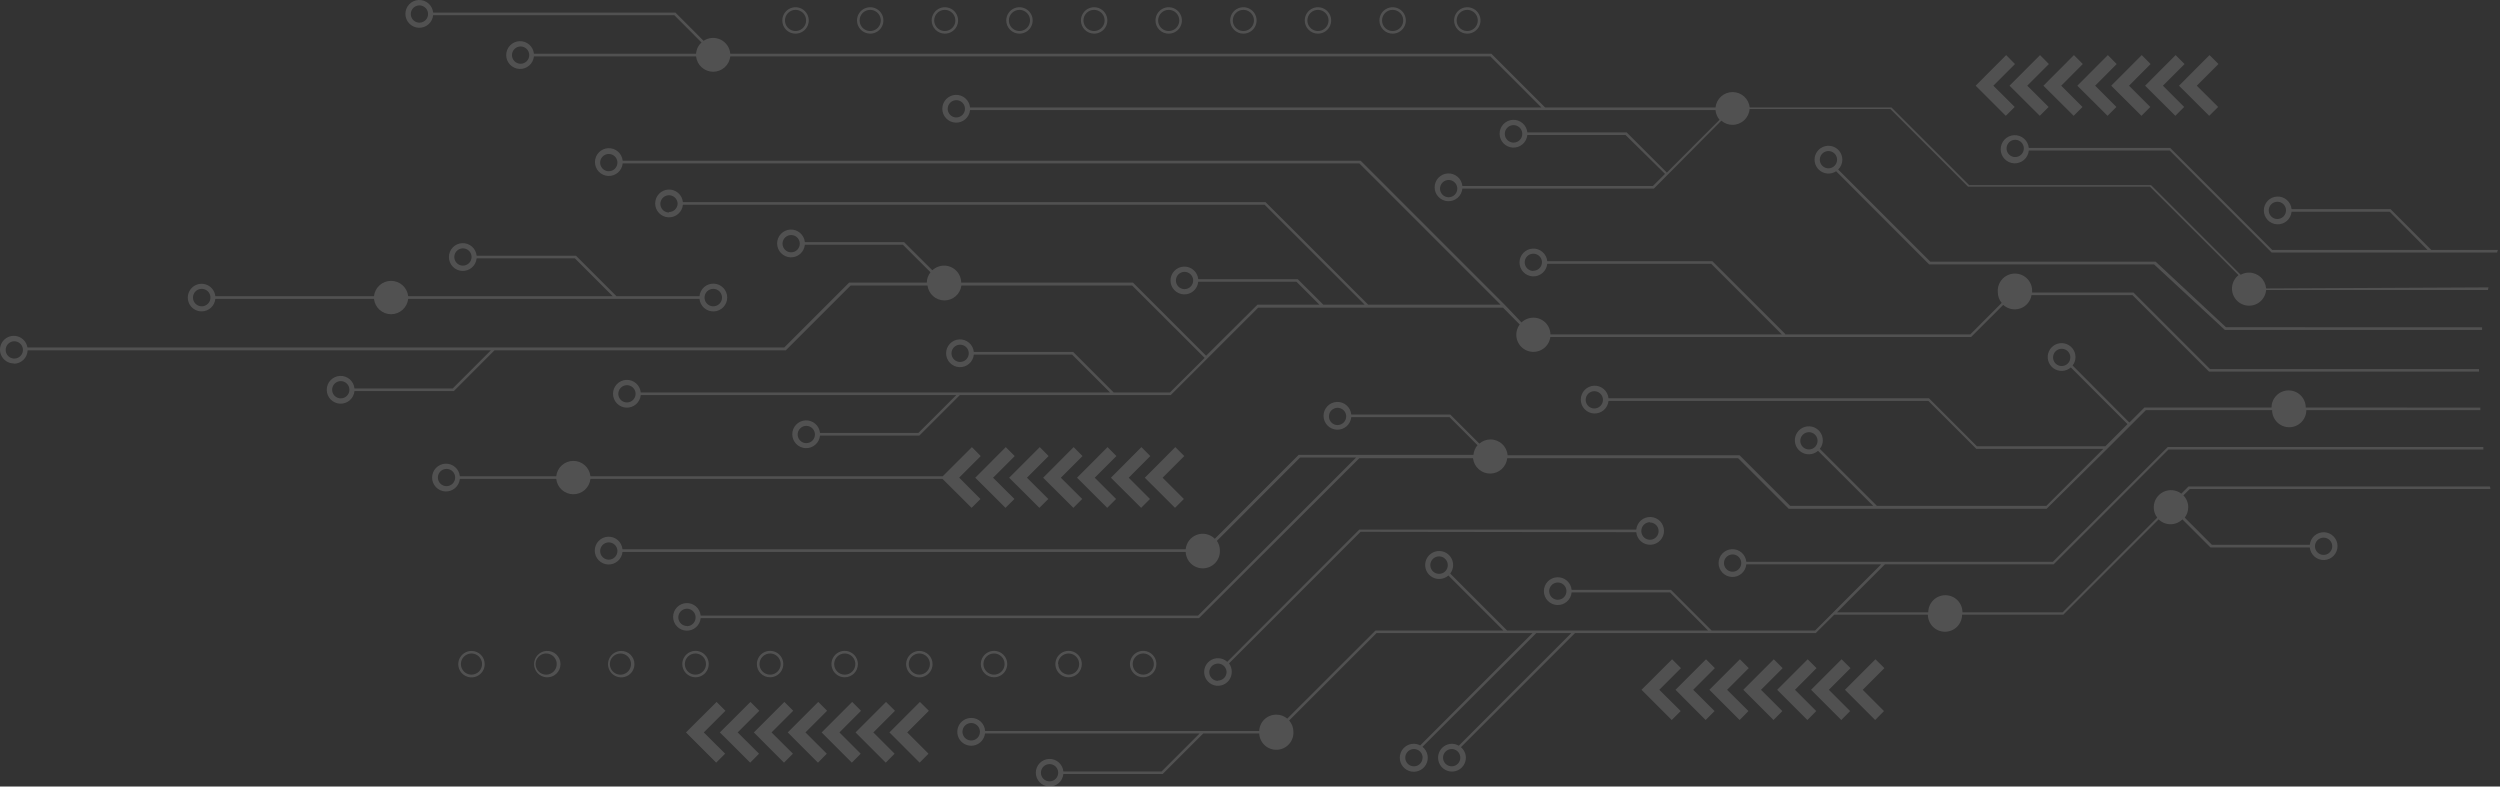 <svg xmlns="http://www.w3.org/2000/svg" width="623" height="196" viewBox="0 0 623 196" fill="none"><rect x="0" y="0" width="623" height="196" fill="#333333" stroke="none"/><g opacity="0.3"><path opacity="0.5" d="M242.118 126.549L244.32 124.347L239.02 119.023L244.393 113.651L242.191 111.425L234.931 118.684H147.137C147.025 117.633 146.527 116.66 145.741 115.954C144.955 115.247 143.935 114.856 142.878 114.856C141.82 114.856 140.801 115.247 140.014 115.954C139.228 116.66 138.731 117.633 138.619 118.684H114.589C114.505 117.799 114.083 116.98 113.411 116.397C112.74 115.814 111.869 115.512 110.981 115.554C110.092 115.596 109.254 115.979 108.64 116.623C108.026 117.266 107.684 118.121 107.684 119.011C107.684 119.9 108.026 120.756 108.64 121.399C109.254 122.043 110.092 122.426 110.981 122.468C111.869 122.51 112.74 122.208 113.411 121.625C114.083 121.042 114.505 120.223 114.589 119.338H138.619C138.731 120.389 139.228 121.362 140.014 122.068C140.801 122.775 141.82 123.166 142.878 123.166C143.935 123.166 144.955 122.775 145.741 122.068C146.527 121.362 147.025 120.389 147.137 119.338H234.882L242.118 126.549ZM111.274 121.153C110.848 121.153 110.431 121.026 110.077 120.79C109.723 120.553 109.447 120.217 109.284 119.823C109.121 119.429 109.078 118.996 109.161 118.579C109.245 118.161 109.45 117.777 109.751 117.476C110.052 117.175 110.436 116.97 110.854 116.887C111.271 116.803 111.704 116.846 112.098 117.009C112.492 117.172 112.828 117.448 113.065 117.802C113.301 118.156 113.428 118.573 113.428 118.999C113.428 119.57 113.201 120.118 112.797 120.522C112.393 120.926 111.845 121.153 111.274 121.153Z" fill="white"></path><path opacity="0.5" d="M407.76 132.623C407.844 133.508 408.266 134.327 408.938 134.91C409.609 135.493 410.48 135.795 411.368 135.753C412.257 135.711 413.095 135.328 413.709 134.684C414.323 134.041 414.665 133.186 414.665 132.296C414.665 131.407 414.323 130.551 413.709 129.908C413.095 129.264 412.257 128.881 411.368 128.839C410.48 128.797 409.609 129.099 408.938 129.682C408.266 130.265 407.844 131.084 407.76 131.969H338.744L305.834 164.928C305.249 164.392 304.496 164.075 303.704 164.031C302.912 163.987 302.129 164.218 301.488 164.686C300.847 165.153 300.387 165.828 300.187 166.596C299.987 167.364 300.059 168.177 300.391 168.898C300.722 169.619 301.293 170.203 302.006 170.551C302.719 170.898 303.531 170.989 304.303 170.806C305.075 170.624 305.76 170.18 306.242 169.549C306.724 168.919 306.973 168.141 306.947 167.348C306.949 166.615 306.711 165.901 306.269 165.316L339.059 132.526L407.76 132.623ZM411.172 130.203C411.598 130.203 412.014 130.329 412.369 130.566C412.723 130.802 412.999 131.139 413.162 131.532C413.325 131.926 413.367 132.359 413.284 132.777C413.201 133.194 412.996 133.578 412.695 133.879C412.394 134.181 412.01 134.386 411.592 134.469C411.174 134.552 410.741 134.509 410.348 134.346C409.954 134.183 409.618 133.907 409.381 133.553C409.145 133.199 409.018 132.782 409.018 132.357C409.009 132.068 409.057 131.78 409.161 131.51C409.265 131.24 409.422 130.994 409.623 130.786C409.824 130.579 410.065 130.414 410.331 130.301C410.597 130.188 410.883 130.13 411.172 130.13V130.203ZM303.511 169.671C303.085 169.671 302.668 169.545 302.314 169.308C301.96 169.072 301.684 168.735 301.521 168.342C301.358 167.948 301.315 167.515 301.398 167.098C301.481 166.68 301.686 166.296 301.988 165.995C302.289 165.694 302.673 165.488 303.09 165.405C303.508 165.322 303.941 165.365 304.335 165.528C304.728 165.691 305.065 165.967 305.301 166.321C305.538 166.675 305.664 167.092 305.664 167.518C305.645 168.076 305.41 168.606 305.008 168.994C304.606 169.382 304.069 169.599 303.511 169.599V169.671Z" fill="white"></path><path opacity="0.5" d="M288.168 165.485C288.168 164.833 287.974 164.196 287.612 163.654C287.249 163.112 286.734 162.691 286.131 162.442C285.528 162.194 284.865 162.13 284.226 162.259C283.587 162.388 283.001 162.704 282.541 163.167C282.082 163.629 281.77 164.218 281.646 164.858C281.522 165.498 281.591 166.16 281.843 166.761C282.096 167.362 282.522 167.874 283.066 168.233C283.611 168.592 284.249 168.781 284.901 168.776C285.332 168.776 285.759 168.691 286.157 168.525C286.555 168.359 286.916 168.117 287.22 167.811C287.523 167.505 287.764 167.142 287.926 166.743C288.089 166.343 288.171 165.916 288.168 165.485V165.485ZM282.264 165.485C282.264 164.963 282.418 164.453 282.708 164.02C282.998 163.586 283.41 163.248 283.892 163.048C284.374 162.848 284.904 162.796 285.416 162.898C285.927 163 286.397 163.251 286.766 163.62C287.135 163.989 287.386 164.459 287.488 164.97C287.59 165.482 287.538 166.012 287.338 166.494C287.138 166.976 286.8 167.388 286.367 167.678C285.933 167.968 285.423 168.123 284.901 168.123C284.202 168.123 283.531 167.845 283.036 167.35C282.541 166.855 282.264 166.184 282.264 165.485Z" fill="white"></path><path opacity="0.5" d="M269.583 165.485C269.583 164.834 269.39 164.198 269.028 163.657C268.667 163.115 268.153 162.694 267.551 162.444C266.95 162.195 266.288 162.13 265.65 162.257C265.012 162.384 264.425 162.698 263.965 163.158C263.505 163.618 263.191 164.205 263.064 164.843C262.937 165.481 263.002 166.143 263.251 166.744C263.501 167.346 263.922 167.86 264.464 168.221C265.005 168.583 265.641 168.776 266.292 168.776C266.725 168.779 267.155 168.696 267.555 168.532C267.956 168.368 268.32 168.126 268.626 167.819C268.933 167.513 269.175 167.149 269.339 166.748C269.503 166.348 269.586 165.918 269.583 165.485V165.485ZM263.654 165.485C263.654 164.963 263.809 164.453 264.099 164.02C264.389 163.586 264.801 163.248 265.283 163.048C265.765 162.848 266.295 162.796 266.807 162.898C267.318 163 267.788 163.251 268.157 163.62C268.526 163.989 268.777 164.459 268.879 164.97C268.981 165.482 268.929 166.012 268.729 166.494C268.529 166.976 268.191 167.388 267.757 167.678C267.324 167.968 266.814 168.123 266.292 168.123C265.605 168.104 264.953 167.818 264.474 167.325C263.995 166.832 263.727 166.172 263.727 165.485H263.654Z" fill="white"></path><path opacity="0.5" d="M247.709 168.776C248.36 168.776 248.996 168.583 249.537 168.221C250.079 167.86 250.5 167.346 250.75 166.744C250.999 166.143 251.064 165.481 250.937 164.843C250.81 164.205 250.496 163.618 250.036 163.158C249.576 162.698 248.99 162.384 248.351 162.257C247.713 162.13 247.051 162.195 246.45 162.444C245.848 162.694 245.334 163.115 244.973 163.657C244.611 164.198 244.418 164.834 244.418 165.485C244.418 165.917 244.503 166.345 244.669 166.744C244.834 167.144 245.076 167.507 245.382 167.812C245.688 168.118 246.05 168.36 246.45 168.526C246.849 168.691 247.277 168.776 247.709 168.776V168.776ZM247.709 162.847C248.231 162.847 248.741 163.002 249.174 163.292C249.608 163.582 249.946 163.994 250.146 164.476C250.346 164.958 250.398 165.488 250.296 166C250.194 166.511 249.943 166.981 249.574 167.35C249.205 167.719 248.735 167.97 248.224 168.072C247.712 168.174 247.182 168.122 246.7 167.922C246.218 167.722 245.806 167.384 245.516 166.95C245.226 166.517 245.071 166.007 245.071 165.485C245.068 165.138 245.134 164.793 245.266 164.472C245.397 164.15 245.591 163.858 245.837 163.613C246.082 163.367 246.374 163.173 246.696 163.042C247.017 162.91 247.362 162.844 247.709 162.847V162.847Z" fill="white"></path><path opacity="0.5" d="M229.099 162.218C228.447 162.218 227.809 162.412 227.268 162.774C226.726 163.137 226.304 163.652 226.056 164.255C225.807 164.858 225.744 165.521 225.873 166.16C226.002 166.799 226.317 167.385 226.78 167.845C227.243 168.304 227.832 168.616 228.472 168.74C229.111 168.864 229.774 168.795 230.375 168.543C230.976 168.29 231.488 167.864 231.847 167.32C232.206 166.775 232.394 166.137 232.39 165.485C232.39 165.054 232.304 164.627 232.139 164.229C231.973 163.831 231.73 163.47 231.424 163.166C231.118 162.863 230.755 162.622 230.356 162.46C229.957 162.297 229.53 162.215 229.099 162.218V162.218ZM229.099 168.123C228.577 168.123 228.067 167.968 227.633 167.678C227.199 167.388 226.861 166.976 226.662 166.494C226.462 166.012 226.41 165.482 226.512 164.97C226.613 164.459 226.865 163.989 227.233 163.62C227.602 163.251 228.072 163 228.584 162.898C229.096 162.796 229.626 162.848 230.108 163.048C230.59 163.248 231.002 163.586 231.292 164.019C231.582 164.453 231.736 164.963 231.736 165.485C231.736 166.184 231.458 166.855 230.964 167.35C230.469 167.845 229.798 168.123 229.099 168.123Z" fill="white"></path><path opacity="0.5" d="M213.781 165.485C213.781 164.834 213.588 164.198 213.227 163.657C212.865 163.115 212.351 162.694 211.75 162.444C211.148 162.195 210.487 162.13 209.848 162.257C209.21 162.384 208.623 162.698 208.163 163.158C207.703 163.618 207.389 164.205 207.262 164.843C207.135 165.481 207.201 166.143 207.45 166.744C207.699 167.346 208.121 167.86 208.662 168.221C209.203 168.583 209.839 168.776 210.49 168.776C210.923 168.779 211.353 168.696 211.754 168.532C212.154 168.368 212.518 168.126 212.825 167.819C213.131 167.513 213.373 167.149 213.537 166.748C213.702 166.348 213.785 165.918 213.781 165.485V165.485ZM207.877 165.485C207.877 164.962 208.032 164.451 208.323 164.017C208.614 163.583 209.027 163.245 209.511 163.046C209.994 162.847 210.526 162.796 211.038 162.9C211.55 163.004 212.02 163.257 212.388 163.629C212.756 164 213.005 164.472 213.104 164.985C213.203 165.499 213.148 166.03 212.944 166.511C212.741 166.993 212.399 167.403 211.962 167.69C211.525 167.977 211.013 168.128 210.49 168.123C210.145 168.123 209.803 168.054 209.485 167.922C209.166 167.789 208.877 167.594 208.634 167.349C208.391 167.103 208.199 166.812 208.069 166.493C207.939 166.173 207.874 165.83 207.877 165.485Z" fill="white"></path><path opacity="0.5" d="M191.905 168.776C192.556 168.776 193.193 168.583 193.734 168.221C194.275 167.86 194.697 167.346 194.946 166.744C195.195 166.143 195.26 165.481 195.133 164.843C195.006 164.205 194.693 163.618 194.233 163.158C193.772 162.698 193.186 162.384 192.547 162.257C191.909 162.13 191.247 162.195 190.646 162.444C190.045 162.694 189.531 163.115 189.169 163.657C188.807 164.198 188.614 164.834 188.614 165.485C188.611 165.918 188.694 166.348 188.858 166.748C189.023 167.149 189.265 167.513 189.571 167.819C189.877 168.126 190.241 168.368 190.642 168.532C191.043 168.696 191.472 168.779 191.905 168.776V168.776ZM191.905 162.847C192.427 162.847 192.937 163.002 193.371 163.292C193.805 163.582 194.143 163.994 194.342 164.476C194.542 164.958 194.594 165.488 194.492 166C194.391 166.511 194.139 166.981 193.771 167.35C193.402 167.719 192.932 167.97 192.42 168.072C191.908 168.174 191.378 168.122 190.896 167.922C190.414 167.722 190.002 167.384 189.712 166.95C189.422 166.517 189.268 166.007 189.268 165.485C189.268 165.139 189.336 164.796 189.469 164.476C189.601 164.156 189.795 163.865 190.04 163.62C190.285 163.375 190.576 163.181 190.896 163.048C191.216 162.916 191.559 162.847 191.905 162.847V162.847Z" fill="white"></path><path opacity="0.5" d="M173.296 168.776C173.948 168.781 174.587 168.592 175.131 168.233C175.676 167.874 176.101 167.362 176.354 166.761C176.607 166.16 176.675 165.498 176.551 164.858C176.427 164.218 176.115 163.629 175.656 163.167C175.197 162.704 174.61 162.388 173.971 162.259C173.332 162.13 172.669 162.194 172.067 162.442C171.464 162.691 170.948 163.112 170.586 163.654C170.223 164.196 170.029 164.833 170.029 165.485C170.029 166.354 170.373 167.187 170.985 167.804C171.597 168.42 172.428 168.77 173.296 168.776V168.776ZM173.296 162.847C173.818 162.847 174.328 163.002 174.762 163.292C175.195 163.582 175.533 163.994 175.733 164.476C175.933 164.957 175.985 165.488 175.883 166C175.781 166.511 175.53 166.981 175.161 167.35C174.792 167.719 174.322 167.97 173.811 168.072C173.299 168.174 172.769 168.122 172.287 167.922C171.805 167.722 171.393 167.384 171.103 166.95C170.813 166.517 170.658 166.007 170.658 165.485C170.658 165.139 170.727 164.796 170.859 164.476C170.992 164.156 171.186 163.865 171.431 163.62C171.676 163.375 171.967 163.181 172.287 163.048C172.607 162.915 172.95 162.847 173.296 162.847V162.847Z" fill="white"></path><path opacity="0.5" d="M154.832 162.218C154.179 162.213 153.539 162.403 152.994 162.763C152.449 163.122 152.024 163.636 151.772 164.238C151.52 164.841 151.452 165.504 151.579 166.145C151.705 166.786 152.019 167.374 152.481 167.836C152.942 168.298 153.531 168.612 154.172 168.738C154.812 168.864 155.476 168.797 156.078 168.545C156.681 168.293 157.194 167.867 157.554 167.322C157.914 166.777 158.103 166.138 158.099 165.485C158.099 164.618 157.754 163.788 157.142 163.175C156.529 162.562 155.698 162.218 154.832 162.218ZM154.832 168.123C154.303 168.166 153.773 168.05 153.312 167.788C152.85 167.526 152.479 167.131 152.245 166.654C152.012 166.178 151.928 165.642 152.003 165.117C152.079 164.592 152.312 164.102 152.67 163.711C153.029 163.32 153.497 163.046 154.014 162.925C154.531 162.805 155.072 162.843 155.567 163.034C156.061 163.226 156.487 163.562 156.787 163.999C157.088 164.437 157.25 164.954 157.252 165.485C157.254 166.148 157.006 166.788 156.558 167.277C156.109 167.766 155.493 168.068 154.832 168.123V168.123Z" fill="white"></path><path opacity="0.5" d="M136.102 162.218C135.281 162.289 134.516 162.665 133.959 163.272C133.402 163.879 133.093 164.673 133.093 165.497C133.093 166.321 133.402 167.115 133.959 167.722C134.516 168.33 135.281 168.706 136.102 168.776C136.556 168.815 137.014 168.76 137.445 168.612C137.877 168.465 138.273 168.23 138.609 167.922C138.945 167.614 139.213 167.239 139.397 166.822C139.58 166.404 139.675 165.953 139.675 165.497C139.675 165.041 139.58 164.59 139.397 164.173C139.213 163.756 138.945 163.381 138.609 163.072C138.273 162.764 137.877 162.529 137.445 162.382C137.014 162.235 136.556 162.179 136.102 162.218V162.218ZM136.102 168.123C135.58 168.123 135.07 167.968 134.636 167.678C134.203 167.388 133.865 166.977 133.665 166.495C133.465 166.013 133.413 165.482 133.515 164.971C133.617 164.459 133.868 163.989 134.237 163.62C134.606 163.251 135.076 163 135.587 162.898C136.099 162.796 136.629 162.849 137.111 163.048C137.593 163.248 138.005 163.586 138.295 164.02C138.585 164.453 138.74 164.963 138.74 165.485C138.74 166.185 138.462 166.856 137.967 167.35C137.472 167.845 136.801 168.123 136.102 168.123Z" fill="white"></path><path opacity="0.5" d="M117.494 162.218C116.842 162.218 116.205 162.412 115.663 162.774C115.121 163.137 114.7 163.652 114.451 164.255C114.203 164.858 114.139 165.521 114.268 166.16C114.397 166.799 114.713 167.385 115.176 167.845C115.638 168.304 116.227 168.616 116.867 168.74C117.507 168.864 118.169 168.795 118.77 168.543C119.371 168.29 119.884 167.864 120.242 167.32C120.601 166.775 120.79 166.137 120.785 165.485C120.785 165.054 120.7 164.627 120.534 164.229C120.369 163.831 120.126 163.47 119.82 163.166C119.514 162.863 119.151 162.622 118.752 162.46C118.353 162.297 117.925 162.215 117.494 162.218V162.218ZM117.494 168.123C116.972 168.123 116.462 167.968 116.029 167.678C115.595 167.388 115.257 166.976 115.057 166.494C114.858 166.012 114.805 165.482 114.907 164.97C115.009 164.459 115.26 163.989 115.629 163.62C115.998 163.251 116.468 163 116.98 162.898C117.491 162.796 118.022 162.848 118.503 163.048C118.985 163.248 119.397 163.586 119.687 164.019C119.977 164.453 120.132 164.963 120.132 165.485C120.132 166.184 119.854 166.855 119.359 167.35C118.865 167.845 118.194 168.123 117.494 168.123Z" fill="white"></path><path opacity="0.5" d="M365.629 8.385C366.281 8.39 366.92 8.201 367.464 7.842C368.009 7.483 368.434 6.971 368.687 6.37C368.94 5.769 369.008 5.107 368.884 4.467C368.76 3.827 368.448 3.238 367.989 2.775C367.53 2.313 366.943 1.997 366.304 1.868C365.665 1.739 365.002 1.803 364.4 2.051C363.797 2.299 363.281 2.721 362.919 3.263C362.556 3.805 362.362 4.442 362.362 5.094C362.362 5.962 362.706 6.796 363.318 7.412C363.93 8.029 364.761 8.378 365.629 8.385V8.385ZM365.629 2.456C366.151 2.456 366.661 2.611 367.095 2.901C367.528 3.19 367.866 3.602 368.066 4.084C368.266 4.566 368.318 5.097 368.216 5.608C368.114 6.12 367.863 6.59 367.494 6.959C367.125 7.328 366.655 7.579 366.144 7.681C365.632 7.782 365.102 7.73 364.62 7.531C364.138 7.331 363.726 6.993 363.436 6.559C363.146 6.125 362.992 5.615 362.992 5.094C362.992 4.394 363.269 3.723 363.764 3.229C364.259 2.734 364.93 2.456 365.629 2.456V2.456Z" fill="white"></path><path opacity="0.5" d="M347.045 8.385C347.696 8.385 348.332 8.192 348.873 7.83C349.415 7.469 349.836 6.955 350.086 6.353C350.335 5.752 350.4 5.09 350.273 4.452C350.146 3.813 349.832 3.227 349.372 2.767C348.912 2.306 348.325 1.993 347.687 1.866C347.049 1.739 346.387 1.804 345.786 2.053C345.184 2.302 344.67 2.724 344.309 3.265C343.947 3.807 343.754 4.443 343.754 5.094C343.754 5.526 343.839 5.954 344.004 6.353C344.17 6.753 344.412 7.115 344.718 7.421C345.023 7.727 345.386 7.969 345.786 8.134C346.185 8.3 346.613 8.385 347.045 8.385ZM347.045 2.456C347.567 2.456 348.077 2.611 348.51 2.901C348.944 3.19 349.282 3.602 349.482 4.084C349.682 4.566 349.734 5.097 349.632 5.608C349.53 6.12 349.279 6.59 348.91 6.959C348.541 7.328 348.071 7.579 347.56 7.681C347.048 7.783 346.518 7.73 346.036 7.531C345.554 7.331 345.142 6.993 344.852 6.559C344.562 6.125 344.407 5.615 344.407 5.094C344.404 4.747 344.47 4.402 344.601 4.081C344.733 3.759 344.927 3.467 345.173 3.221C345.418 2.976 345.71 2.782 346.032 2.65C346.353 2.519 346.698 2.453 347.045 2.456V2.456Z" fill="white"></path><path opacity="0.5" d="M328.436 8.385C329.087 8.385 329.723 8.192 330.264 7.83C330.805 7.469 331.227 6.955 331.476 6.353C331.725 5.752 331.79 5.09 331.663 4.452C331.536 3.813 331.223 3.227 330.763 2.767C330.302 2.306 329.716 1.993 329.078 1.866C328.439 1.739 327.777 1.804 327.176 2.053C326.575 2.302 326.061 2.724 325.699 3.265C325.338 3.807 325.145 4.443 325.145 5.094C325.145 5.526 325.23 5.954 325.395 6.353C325.56 6.753 325.803 7.115 326.108 7.421C326.414 7.727 326.777 7.969 327.176 8.134C327.575 8.3 328.003 8.385 328.436 8.385ZM328.436 2.456C328.957 2.456 329.467 2.611 329.901 2.901C330.335 3.19 330.673 3.602 330.872 4.084C331.072 4.566 331.124 5.097 331.023 5.608C330.921 6.12 330.67 6.59 330.301 6.959C329.932 7.328 329.462 7.579 328.95 7.681C328.439 7.783 327.908 7.73 327.426 7.531C326.944 7.331 326.532 6.993 326.242 6.559C325.953 6.125 325.798 5.615 325.798 5.094C325.798 4.394 326.076 3.723 326.57 3.229C327.065 2.734 327.736 2.456 328.436 2.456V2.456Z" fill="white"></path><path opacity="0.5" d="M309.826 8.385C310.478 8.39 311.117 8.201 311.661 7.842C312.206 7.483 312.631 6.971 312.884 6.37C313.137 5.769 313.206 5.107 313.081 4.467C312.957 3.827 312.646 3.238 312.186 2.775C311.727 2.313 311.141 1.997 310.502 1.868C309.863 1.739 309.2 1.803 308.597 2.051C307.994 2.299 307.479 2.721 307.116 3.263C306.753 3.805 306.56 4.442 306.56 5.094C306.56 5.962 306.903 6.796 307.515 7.412C308.127 8.029 308.958 8.378 309.826 8.385ZM309.826 2.456C310.349 2.451 310.861 2.602 311.298 2.889C311.735 3.176 312.077 3.586 312.281 4.067C312.484 4.549 312.54 5.08 312.441 5.593C312.342 6.107 312.092 6.579 311.724 6.95C311.356 7.321 310.887 7.575 310.374 7.679C309.862 7.783 309.33 7.732 308.847 7.533C308.364 7.334 307.95 6.996 307.659 6.562C307.368 6.127 307.213 5.616 307.213 5.094C307.213 4.398 307.487 3.731 307.977 3.237C308.466 2.743 309.131 2.462 309.826 2.456V2.456Z" fill="white"></path><path opacity="0.5" d="M291.241 8.385C291.892 8.385 292.529 8.192 293.07 7.83C293.611 7.469 294.033 6.955 294.282 6.353C294.531 5.752 294.596 5.09 294.469 4.452C294.342 3.813 294.029 3.227 293.569 2.767C293.108 2.306 292.522 1.993 291.883 1.866C291.245 1.739 290.583 1.804 289.982 2.053C289.381 2.302 288.867 2.724 288.505 3.265C288.143 3.807 287.95 4.443 287.95 5.094C287.947 5.527 288.03 5.956 288.194 6.357C288.358 6.758 288.601 7.122 288.907 7.428C289.213 7.734 289.577 7.977 289.978 8.141C290.379 8.305 290.808 8.388 291.241 8.385V8.385ZM291.241 2.456C291.763 2.456 292.273 2.611 292.707 2.901C293.141 3.19 293.479 3.602 293.678 4.084C293.878 4.566 293.93 5.097 293.828 5.608C293.727 6.12 293.475 6.59 293.106 6.959C292.738 7.328 292.268 7.579 291.756 7.681C291.244 7.783 290.714 7.73 290.232 7.531C289.75 7.331 289.338 6.993 289.048 6.559C288.758 6.125 288.604 5.615 288.604 5.094C288.604 4.394 288.882 3.723 289.376 3.229C289.871 2.734 290.542 2.456 291.241 2.456V2.456Z" fill="white"></path><path opacity="0.5" d="M272.634 8.385C273.286 8.39 273.925 8.201 274.469 7.842C275.013 7.483 275.439 6.971 275.692 6.37C275.945 5.769 276.013 5.107 275.889 4.467C275.765 3.827 275.453 3.238 274.994 2.775C274.535 2.313 273.948 1.997 273.309 1.868C272.67 1.739 272.007 1.803 271.404 2.051C270.802 2.299 270.286 2.721 269.924 3.263C269.561 3.805 269.367 4.442 269.367 5.094C269.367 5.962 269.711 6.796 270.323 7.412C270.935 8.029 271.765 8.378 272.634 8.385ZM272.634 2.456C273.156 2.456 273.666 2.611 274.099 2.901C274.533 3.19 274.871 3.602 275.071 4.084C275.271 4.566 275.323 5.097 275.221 5.608C275.119 6.12 274.868 6.59 274.499 6.959C274.13 7.328 273.66 7.579 273.149 7.681C272.637 7.782 272.107 7.73 271.625 7.531C271.143 7.331 270.731 6.993 270.441 6.559C270.151 6.125 269.996 5.615 269.996 5.094C269.996 4.394 270.274 3.723 270.769 3.229C271.264 2.734 271.934 2.456 272.634 2.456V2.456Z" fill="white"></path><path opacity="0.5" d="M254.05 8.385C254.701 8.385 255.337 8.192 255.878 7.83C256.419 7.469 256.841 6.955 257.09 6.353C257.339 5.752 257.405 5.09 257.278 4.452C257.151 3.813 256.837 3.227 256.377 2.767C255.917 2.306 255.33 1.993 254.692 1.866C254.054 1.739 253.392 1.804 252.79 2.053C252.189 2.302 251.675 2.724 251.313 3.265C250.952 3.807 250.759 4.443 250.759 5.094C250.759 5.967 251.106 6.804 251.723 7.421C252.34 8.038 253.177 8.385 254.05 8.385ZM254.05 2.456C254.572 2.456 255.082 2.611 255.515 2.901C255.949 3.19 256.287 3.602 256.487 4.084C256.686 4.566 256.739 5.097 256.637 5.608C256.535 6.12 256.284 6.59 255.915 6.959C255.546 7.328 255.076 7.579 254.564 7.681C254.053 7.783 253.522 7.73 253.04 7.531C252.558 7.331 252.147 6.993 251.857 6.559C251.567 6.125 251.412 5.615 251.412 5.094C251.412 4.394 251.69 3.723 252.185 3.229C252.679 2.734 253.35 2.456 254.05 2.456V2.456Z" fill="white"></path><path opacity="0.5" d="M235.44 8.385C236.092 8.39 236.73 8.201 237.275 7.842C237.819 7.483 238.245 6.971 238.497 6.37C238.75 5.769 238.819 5.107 238.695 4.467C238.57 3.827 238.259 3.238 237.8 2.775C237.34 2.313 236.754 1.997 236.115 1.868C235.476 1.739 234.813 1.803 234.21 2.051C233.607 2.299 233.092 2.721 232.729 3.263C232.367 3.805 232.173 4.442 232.173 5.094C232.173 5.962 232.516 6.796 233.128 7.412C233.74 8.029 234.571 8.378 235.44 8.385ZM235.44 2.456C235.961 2.456 236.471 2.611 236.905 2.901C237.339 3.19 237.677 3.602 237.877 4.084C238.076 4.566 238.129 5.097 238.027 5.608C237.925 6.12 237.674 6.59 237.305 6.959C236.936 7.328 236.466 7.579 235.954 7.681C235.443 7.782 234.912 7.73 234.43 7.531C233.948 7.331 233.536 6.993 233.247 6.559C232.957 6.125 232.802 5.615 232.802 5.094C232.802 4.394 233.08 3.723 233.575 3.229C234.069 2.734 234.74 2.456 235.44 2.456V2.456Z" fill="white"></path><path opacity="0.5" d="M216.855 8.385C217.505 8.385 218.142 8.192 218.683 7.83C219.224 7.469 219.646 6.955 219.895 6.353C220.144 5.752 220.209 5.09 220.082 4.452C219.955 3.813 219.642 3.227 219.182 2.767C218.721 2.306 218.135 1.993 217.497 1.866C216.858 1.739 216.196 1.804 215.595 2.053C214.994 2.302 214.48 2.724 214.118 3.265C213.756 3.807 213.563 4.443 213.563 5.094C213.563 5.967 213.91 6.804 214.527 7.421C215.145 8.038 215.982 8.385 216.855 8.385ZM216.855 2.456C217.376 2.456 217.886 2.611 218.32 2.901C218.754 3.19 219.092 3.602 219.291 4.084C219.491 4.566 219.543 5.097 219.442 5.608C219.34 6.12 219.089 6.59 218.72 6.959C218.351 7.328 217.881 7.579 217.369 7.681C216.857 7.783 216.327 7.73 215.845 7.531C215.363 7.331 214.951 6.993 214.661 6.559C214.372 6.125 214.217 5.615 214.217 5.094C214.214 4.747 214.28 4.402 214.411 4.081C214.542 3.759 214.737 3.467 214.982 3.221C215.228 2.976 215.52 2.782 215.841 2.65C216.163 2.519 216.507 2.453 216.855 2.456Z" fill="white"></path><path opacity="0.5" d="M198.246 8.385C198.897 8.385 199.533 8.192 200.075 7.83C200.616 7.469 201.038 6.955 201.287 6.353C201.536 5.752 201.601 5.09 201.474 4.452C201.347 3.813 201.034 3.227 200.573 2.767C200.113 2.306 199.527 1.993 198.888 1.866C198.25 1.739 197.588 1.804 196.987 2.053C196.385 2.302 195.871 2.724 195.51 3.265C195.148 3.807 194.955 4.443 194.955 5.094C194.952 5.527 195.035 5.956 195.199 6.357C195.363 6.758 195.606 7.122 195.912 7.428C196.218 7.734 196.582 7.977 196.983 8.141C197.384 8.305 197.813 8.388 198.246 8.385V8.385ZM198.246 2.456C198.768 2.456 199.278 2.611 199.712 2.901C200.145 3.19 200.484 3.602 200.683 4.084C200.883 4.566 200.935 5.097 200.833 5.608C200.731 6.12 200.48 6.59 200.111 6.959C199.742 7.328 199.272 7.579 198.761 7.681C198.249 7.783 197.719 7.73 197.237 7.531C196.755 7.331 196.343 6.993 196.053 6.559C195.763 6.125 195.609 5.615 195.609 5.094C195.609 4.747 195.677 4.404 195.809 4.084C195.942 3.764 196.136 3.474 196.381 3.229C196.626 2.984 196.917 2.789 197.237 2.657C197.557 2.524 197.9 2.456 198.246 2.456V2.456Z" fill="white"></path><path opacity="0.5" d="M467.361 164.299L459.763 171.898L467.289 179.424L469.491 177.198L464.191 171.898L469.587 166.502L467.361 164.299Z" fill="white"></path><path opacity="0.5" d="M461.143 166.502L458.917 164.299L451.318 171.898L458.844 179.424L461.046 177.198L455.747 171.898L461.143 166.502Z" fill="white"></path><path opacity="0.5" d="M452.673 166.502L450.471 164.299L442.872 171.898L450.398 179.424L452.6 177.198L447.3 171.898L452.673 166.502Z" fill="white"></path><path opacity="0.5" d="M444.229 166.502L442.027 164.299L434.429 171.898L441.955 179.424L444.157 177.198L438.833 171.898L444.229 166.502Z" fill="white"></path><path opacity="0.5" d="M435.782 166.502L433.58 164.299L425.981 171.898L433.507 179.424L435.709 177.198L430.386 171.898L435.782 166.502Z" fill="white"></path><path opacity="0.5" d="M427.339 166.502L425.137 164.299L417.538 171.898L425.04 179.424L427.266 177.198L421.942 171.898L427.339 166.502Z" fill="white"></path><path opacity="0.5" d="M418.892 166.502L416.69 164.299L409.067 171.898L416.593 179.424L418.82 177.198L413.496 171.898L418.892 166.502Z" fill="white"></path><path opacity="0.5" d="M550.537 28.857L552.763 26.655L547.439 21.356L552.836 15.959L550.609 13.733L543.011 21.356L550.537 28.857Z" fill="white"></path><path opacity="0.5" d="M542.089 28.857L544.292 26.655L538.992 21.356L544.388 15.959L542.162 13.733L534.563 21.356L542.089 28.857Z" fill="white"></path><path opacity="0.5" d="M533.644 28.857L535.846 26.655L530.547 21.356L535.919 15.959L533.717 13.733L526.118 21.356L533.644 28.857Z" fill="white"></path><path opacity="0.5" d="M525.199 28.857L527.401 26.655L522.101 21.356L527.473 15.959L525.271 13.733L517.673 21.356L525.199 28.857Z" fill="white"></path><path opacity="0.5" d="M516.752 28.857L518.955 26.655L513.655 21.356L519.027 15.959L516.825 13.733L509.227 21.356L516.752 28.857Z" fill="white"></path><path opacity="0.5" d="M508.306 28.857L510.508 26.655L505.185 21.356L510.581 15.959L508.379 13.733L500.78 21.356L508.306 28.857Z" fill="white"></path><path opacity="0.5" d="M502.063 26.655L496.739 21.356L502.136 15.959L499.933 13.733L492.335 21.356L499.837 28.857L502.063 26.655Z" fill="white"></path><path opacity="0.5" d="M292.888 111.425L285.289 119.047L292.815 126.549L295.017 124.347L289.717 119.047L295.114 113.651L292.888 111.425Z" fill="white"></path><path opacity="0.5" d="M276.844 119.047L284.37 126.549L286.572 124.347L281.272 119.047L286.644 113.651L284.442 111.425L276.844 119.047Z" fill="white"></path><path opacity="0.5" d="M268.399 119.047L275.925 126.549L278.127 124.347L272.804 119.047L278.2 113.651L275.998 111.425L268.399 119.047Z" fill="white"></path><path opacity="0.5" d="M259.953 119.047L267.479 126.549L269.681 124.347L264.357 119.047L269.754 113.651L267.552 111.425L259.953 119.047Z" fill="white"></path><path opacity="0.5" d="M251.482 119.047L259.008 126.549L261.235 124.347L255.911 119.047L261.307 113.651L259.105 111.425L251.482 119.047Z" fill="white"></path><path opacity="0.5" d="M243.037 119.047L250.563 126.549L252.789 124.347L247.466 119.047L252.862 113.651L250.636 111.425L243.037 119.047Z" fill="white"></path><path opacity="0.5" d="M229.244 174.923L221.646 182.521L229.171 190.047L231.373 187.821L226.074 182.521L231.47 177.125L229.244 174.923Z" fill="white"></path><path opacity="0.5" d="M223.025 177.125L220.799 174.923L213.2 182.521L220.726 190.047L222.928 187.821L217.629 182.521L223.025 177.125Z" fill="white"></path><path opacity="0.5" d="M214.555 177.125L212.353 174.923L204.755 182.521L212.281 190.047L214.483 187.821L209.183 182.521L214.555 177.125Z" fill="white"></path><path opacity="0.5" d="M206.11 177.125L203.908 174.923L196.31 182.521L203.835 190.047L206.038 187.821L200.714 182.521L206.11 177.125Z" fill="white"></path><path opacity="0.5" d="M197.664 177.125L195.462 174.923L187.863 182.521L195.365 190.047L197.591 187.821L192.268 182.521L197.664 177.125Z" fill="white"></path><path opacity="0.5" d="M189.219 177.125L187.017 174.923L179.395 182.521L186.945 190.047L189.147 187.821L183.823 182.521L189.219 177.125Z" fill="white"></path><path opacity="0.5" d="M180.774 177.125L178.572 174.923L170.949 182.521L178.475 190.047L180.701 187.821L175.378 182.521L180.774 177.125Z" fill="white"></path><path opacity="0.5" d="M50.245 77.594C51.1 77.592 51.923 77.271 52.554 76.693C53.185 76.116 53.578 75.324 53.657 74.473H93.198C93.31 75.524 93.807 76.496 94.593 77.203C95.38 77.91 96.4 78.301 97.457 78.301C98.514 78.301 99.534 77.91 100.32 77.203C101.107 76.496 101.604 75.524 101.716 74.473H174.313C174.397 75.358 174.819 76.177 175.49 76.76C176.162 77.343 177.033 77.644 177.921 77.603C178.81 77.561 179.648 77.178 180.262 76.534C180.876 75.891 181.218 75.035 181.218 74.146C181.218 73.257 180.876 72.401 180.262 71.757C179.648 71.114 178.81 70.731 177.921 70.689C177.033 70.647 176.162 70.949 175.49 71.532C174.819 72.115 174.397 72.934 174.313 73.819H153.623L143.532 63.728H118.776C118.692 62.843 118.27 62.024 117.599 61.441C116.927 60.858 116.056 60.556 115.168 60.598C114.279 60.64 113.441 61.023 112.827 61.666C112.213 62.31 111.871 63.166 111.871 64.055C111.871 64.944 112.213 65.8 112.827 66.443C113.441 67.087 114.279 67.469 115.168 67.511C116.056 67.554 116.927 67.252 117.599 66.669C118.27 66.086 118.692 65.267 118.776 64.382H143.266L152.703 73.819H101.716C101.604 72.768 101.107 71.795 100.32 71.088C99.534 70.382 98.514 69.991 97.457 69.991C96.4 69.991 95.38 70.382 94.593 71.088C93.807 71.795 93.31 72.768 93.198 73.819H53.657C53.591 73.157 53.334 72.528 52.918 72.009C52.502 71.49 51.944 71.102 51.312 70.894C50.68 70.686 50.001 70.666 49.357 70.836C48.714 71.007 48.134 71.36 47.688 71.854C47.242 72.348 46.948 72.96 46.844 73.618C46.739 74.275 46.827 74.948 47.098 75.556C47.369 76.164 47.81 76.68 48.369 77.042C48.927 77.404 49.579 77.596 50.245 77.594V77.594ZM177.725 71.98C178.157 71.975 178.58 72.099 178.941 72.335C179.303 72.572 179.586 72.91 179.754 73.308C179.923 73.705 179.969 74.144 179.888 74.568C179.807 74.992 179.601 75.382 179.298 75.689C178.994 75.996 178.606 76.206 178.183 76.292C177.76 76.378 177.321 76.337 176.921 76.172C176.522 76.008 176.18 75.729 175.94 75.371C175.7 75.012 175.571 74.59 175.571 74.158C175.568 73.873 175.621 73.591 175.728 73.326C175.835 73.062 175.993 72.822 176.193 72.62C176.394 72.417 176.632 72.256 176.895 72.146C177.158 72.037 177.44 71.98 177.725 71.98V71.98ZM115.364 66.197C114.938 66.197 114.522 66.07 114.168 65.834C113.813 65.597 113.537 65.261 113.374 64.867C113.211 64.474 113.169 64.04 113.252 63.623C113.335 63.205 113.54 62.821 113.841 62.52C114.142 62.219 114.526 62.014 114.944 61.931C115.362 61.847 115.795 61.89 116.188 62.053C116.582 62.216 116.918 62.492 117.155 62.846C117.391 63.2 117.518 63.617 117.518 64.043C117.518 64.326 117.462 64.606 117.354 64.867C117.246 65.128 117.087 65.366 116.887 65.566C116.687 65.766 116.45 65.924 116.188 66.033C115.927 66.141 115.647 66.197 115.364 66.197V66.197ZM50.245 71.98C50.676 71.975 51.1 72.099 51.461 72.335C51.822 72.572 52.105 72.91 52.274 73.308C52.442 73.705 52.489 74.144 52.408 74.568C52.326 74.992 52.121 75.382 51.817 75.689C51.514 75.996 51.126 76.206 50.703 76.292C50.279 76.378 49.84 76.337 49.441 76.172C49.042 76.008 48.7 75.729 48.46 75.371C48.219 75.012 48.091 74.59 48.091 74.158C48.088 73.873 48.141 73.591 48.248 73.326C48.355 73.062 48.513 72.822 48.713 72.62C48.913 72.417 49.152 72.256 49.415 72.146C49.678 72.037 49.96 71.98 50.245 71.98V71.98Z" fill="white"></path><path opacity="0.5" d="M545.381 121.225L543.59 123.016C542.956 122.535 542.201 122.24 541.409 122.164C540.617 122.088 539.82 122.234 539.107 122.586C538.393 122.938 537.792 123.481 537.37 124.155C536.948 124.83 536.722 125.608 536.717 126.404C536.704 127.341 537.012 128.254 537.588 128.993L514.019 152.587H489.045C489.045 151.457 488.597 150.374 487.798 149.575C486.999 148.777 485.916 148.328 484.786 148.328C483.657 148.328 482.573 148.777 481.775 149.575C480.976 150.374 480.527 151.457 480.527 152.587H457.78L469.71 140.633H511.768L540.371 112.029H618.849C618.849 111.812 618.849 111.594 618.849 111.4H540.202L511.575 140.003H435.178C435.097 139.117 434.678 138.295 434.006 137.71C433.335 137.125 432.464 136.821 431.575 136.861C430.685 136.902 429.845 137.284 429.23 137.927C428.615 138.571 428.272 139.427 428.272 140.318C428.272 141.209 428.615 142.065 429.23 142.709C429.845 143.352 430.685 143.734 431.575 143.775C432.464 143.815 433.335 143.511 434.006 142.926C434.678 142.341 435.097 141.519 435.178 140.633H468.791L452.311 157.136H426.539L416.4 146.997H391.644C391.563 146.11 391.144 145.289 390.472 144.703C389.801 144.118 388.93 143.814 388.041 143.855C387.151 143.895 386.311 144.277 385.696 144.921C385.081 145.565 384.738 146.421 384.738 147.312C384.738 148.202 385.081 149.058 385.696 149.702C386.311 150.346 387.151 150.728 388.041 150.768C388.93 150.809 389.801 150.505 390.472 149.92C391.144 149.334 391.563 148.513 391.644 147.626H416.182L425.668 157.136H392.54H392.394H392.249H382.884H382.739H382.594H375.576L361.395 142.931C361.855 142.334 362.109 141.604 362.121 140.85C362.134 140.052 361.871 139.273 361.378 138.645C360.885 138.016 360.191 137.577 359.412 137.399C358.633 137.221 357.817 137.317 357.1 137.669C356.383 138.021 355.809 138.609 355.474 139.334C355.139 140.059 355.063 140.877 355.259 141.652C355.455 142.426 355.911 143.11 356.551 143.588C357.191 144.066 357.976 144.31 358.774 144.278C359.572 144.247 360.335 143.942 360.936 143.415L374.656 157.136H342.762L320.789 179.085C320.027 178.436 319.056 178.084 318.055 178.093C316.956 178.086 315.898 178.506 315.103 179.264C314.309 180.023 313.84 181.06 313.796 182.158H245.482C245.439 181.283 245.06 180.458 244.425 179.854C243.789 179.25 242.946 178.914 242.07 178.915C241.401 178.906 240.744 179.091 240.178 179.447C239.612 179.804 239.161 180.317 238.881 180.924C238.6 181.531 238.502 182.207 238.597 182.869C238.692 183.531 238.977 184.151 239.418 184.654C239.858 185.158 240.435 185.523 241.079 185.705C241.722 185.887 242.405 185.879 243.044 185.682C243.683 185.484 244.251 185.106 244.679 184.592C245.108 184.078 245.378 183.451 245.458 182.787H298.938L289.476 192.249H264.986C264.906 191.369 264.488 190.553 263.822 189.973C263.155 189.392 262.29 189.091 261.407 189.131C260.524 189.172 259.69 189.551 259.08 190.19C258.469 190.83 258.128 191.68 258.128 192.564C258.128 193.448 258.469 194.298 259.08 194.937C259.69 195.576 260.524 195.956 261.407 195.996C262.29 196.037 263.155 195.735 263.822 195.155C264.488 194.574 264.906 193.759 264.986 192.878H289.742L299.833 182.787H313.796C313.85 183.917 314.351 184.978 315.189 185.739C315.603 186.115 316.088 186.406 316.615 186.595C317.142 186.784 317.701 186.868 318.261 186.841C318.82 186.814 319.368 186.677 319.875 186.438C320.381 186.199 320.836 185.862 321.212 185.448C321.588 185.033 321.879 184.548 322.068 184.021C322.258 183.494 322.341 182.935 322.314 182.376C322.324 181.332 321.945 180.323 321.249 179.545L343.028 157.765H381.916L353.918 185.764C353.442 185.504 352.911 185.363 352.369 185.352C351.543 185.339 350.74 185.62 350.101 186.145C349.463 186.669 349.032 187.403 348.885 188.216C348.738 189.029 348.884 189.867 349.298 190.582C349.712 191.297 350.366 191.842 351.144 192.119C351.922 192.396 352.774 192.388 353.546 192.096C354.319 191.804 354.963 191.247 355.363 190.524C355.763 189.801 355.893 188.96 355.73 188.15C355.568 187.34 355.123 186.615 354.474 186.103L382.836 157.765H391.572L363.525 185.836C363.013 185.527 362.429 185.36 361.831 185.352C361.147 185.352 360.478 185.555 359.908 185.936C359.339 186.316 358.896 186.856 358.634 187.489C358.372 188.121 358.303 188.817 358.437 189.488C358.571 190.159 358.9 190.776 359.384 191.26C359.868 191.744 360.485 192.073 361.156 192.207C361.827 192.34 362.523 192.272 363.155 192.01C363.788 191.748 364.328 191.304 364.708 190.735C365.088 190.166 365.291 189.497 365.291 188.813C365.29 188.313 365.178 187.821 364.965 187.369C364.752 186.917 364.442 186.518 364.057 186.199L392.491 157.765H452.481L457.103 153.168H457.296H480.43C480.43 154.297 480.879 155.381 481.678 156.179C482.477 156.978 483.56 157.427 484.689 157.427C485.819 157.427 486.902 156.978 487.701 156.179C488.5 155.381 488.948 154.297 488.948 153.168H514.188L537.927 129.428C538.719 130.204 539.783 130.639 540.892 130.639C542 130.639 543.064 130.204 543.856 129.428L550.85 136.422H575.605C575.689 137.307 576.111 138.127 576.783 138.709C577.455 139.292 578.325 139.594 579.214 139.552C580.102 139.51 580.94 139.127 581.554 138.484C582.168 137.84 582.511 136.985 582.511 136.095C582.511 135.206 582.168 134.35 581.554 133.707C580.94 133.063 580.102 132.681 579.214 132.639C578.325 132.597 577.455 132.898 576.783 133.481C576.111 134.064 575.689 134.883 575.605 135.769H551.213L544.437 128.993C544.996 128.245 545.301 127.337 545.308 126.404C545.305 125.299 544.871 124.24 544.098 123.451L545.695 121.854H620.591C620.591 121.636 620.591 121.443 620.47 121.225H545.381ZM431.766 142.472C431.34 142.472 430.924 142.345 430.57 142.109C430.215 141.872 429.939 141.536 429.776 141.142C429.613 140.749 429.571 140.316 429.654 139.898C429.737 139.48 429.942 139.096 430.243 138.795C430.544 138.494 430.928 138.289 431.346 138.206C431.764 138.123 432.197 138.165 432.59 138.328C432.984 138.491 433.32 138.767 433.557 139.121C433.794 139.476 433.92 139.892 433.92 140.318C433.92 140.889 433.693 141.437 433.289 141.841C432.885 142.245 432.337 142.472 431.766 142.472ZM388.208 149.465C387.782 149.465 387.366 149.339 387.011 149.102C386.657 148.866 386.381 148.529 386.218 148.136C386.055 147.742 386.012 147.309 386.096 146.891C386.179 146.474 386.384 146.09 386.685 145.789C386.986 145.487 387.37 145.282 387.788 145.199C388.206 145.116 388.639 145.159 389.032 145.322C389.426 145.485 389.762 145.761 389.999 146.115C390.235 146.469 390.362 146.886 390.362 147.312C390.362 147.879 390.138 148.423 389.739 148.826C389.341 149.229 388.799 149.459 388.232 149.465H388.208ZM358.637 143.004C358.204 143.009 357.78 142.885 357.418 142.647C357.056 142.41 356.773 142.07 356.605 141.671C356.437 141.272 356.392 140.832 356.475 140.407C356.559 139.983 356.767 139.592 357.073 139.286C357.379 138.98 357.769 138.772 358.194 138.689C358.618 138.606 359.058 138.651 359.457 138.819C359.856 138.987 360.196 139.27 360.433 139.631C360.671 139.993 360.795 140.418 360.79 140.85C360.79 141.417 360.567 141.962 360.168 142.365C359.77 142.768 359.228 142.998 358.661 143.004H358.637ZM242.046 184.53C241.613 184.534 241.189 184.41 240.827 184.173C240.465 183.935 240.182 183.595 240.014 183.196C239.846 182.797 239.801 182.358 239.885 181.933C239.968 181.508 240.176 181.118 240.482 180.812C240.788 180.506 241.178 180.298 241.603 180.215C242.027 180.131 242.467 180.176 242.866 180.344C243.265 180.512 243.605 180.795 243.843 181.157C244.08 181.519 244.204 181.943 244.2 182.376C244.2 182.943 243.976 183.487 243.577 183.89C243.179 184.294 242.637 184.523 242.07 184.53H242.046ZM261.55 194.717C261.124 194.717 260.708 194.591 260.354 194.354C260 194.118 259.723 193.781 259.56 193.388C259.397 192.994 259.355 192.561 259.438 192.144C259.521 191.726 259.726 191.342 260.027 191.041C260.329 190.74 260.712 190.534 261.13 190.451C261.548 190.368 261.981 190.411 262.374 190.574C262.768 190.737 263.104 191.013 263.341 191.367C263.578 191.721 263.704 192.138 263.704 192.564C263.704 193.131 263.48 193.675 263.082 194.078C262.683 194.481 262.141 194.711 261.574 194.717H261.55ZM354.499 188.813C354.499 189.239 354.372 189.655 354.136 190.009C353.899 190.364 353.563 190.64 353.169 190.803C352.776 190.966 352.343 191.008 351.925 190.925C351.507 190.842 351.123 190.637 350.822 190.336C350.521 190.035 350.316 189.651 350.233 189.233C350.15 188.815 350.192 188.382 350.355 187.989C350.518 187.595 350.794 187.259 351.148 187.022C351.503 186.785 351.919 186.659 352.345 186.659C352.63 186.656 352.912 186.709 353.177 186.816C353.441 186.923 353.681 187.081 353.884 187.281C354.086 187.482 354.247 187.72 354.357 187.983C354.466 188.246 354.523 188.528 354.523 188.813H354.499ZM361.758 190.967C361.332 190.967 360.916 190.84 360.562 190.604C360.208 190.367 359.932 190.031 359.769 189.637C359.606 189.243 359.563 188.81 359.646 188.393C359.729 187.975 359.934 187.591 360.235 187.29C360.537 186.989 360.92 186.784 361.338 186.701C361.756 186.617 362.189 186.66 362.583 186.823C362.976 186.986 363.312 187.262 363.549 187.616C363.786 187.97 363.912 188.387 363.912 188.813C363.912 189.372 363.696 189.909 363.307 190.311C362.919 190.713 362.389 190.948 361.831 190.967H361.758ZM579.041 133.978C579.467 133.978 579.884 134.104 580.238 134.341C580.592 134.577 580.868 134.914 581.031 135.307C581.194 135.701 581.237 136.134 581.154 136.552C581.071 136.969 580.866 137.353 580.564 137.654C580.263 137.956 579.879 138.161 579.462 138.244C579.044 138.327 578.611 138.284 578.217 138.121C577.824 137.958 577.487 137.682 577.251 137.328C577.014 136.974 576.888 136.558 576.888 136.132C576.888 135.843 576.946 135.556 577.058 135.29C577.171 135.024 577.336 134.783 577.544 134.582C577.752 134.381 577.998 134.224 578.268 134.12C578.537 134.017 578.825 133.968 579.114 133.978H579.041Z" fill="white"></path><path opacity="0.5" d="M3.443 90.638C4.338 90.638 5.198 90.289 5.839 89.665C6.481 89.042 6.854 88.192 6.879 87.298H122.333L112.823 96.808H88.333C88.249 95.923 87.828 95.104 87.156 94.521C86.484 93.938 85.613 93.636 84.725 93.678C83.836 93.72 82.998 94.103 82.384 94.746C81.77 95.39 81.428 96.246 81.428 97.135C81.428 98.024 81.77 98.88 82.384 99.523C82.998 100.167 83.836 100.549 84.725 100.591C85.613 100.634 86.484 100.332 87.156 99.749C87.828 99.166 88.249 98.347 88.333 97.462H113.089L123.228 87.298H195.825L211.966 71.157H231.132C231.266 72.182 231.769 73.123 232.546 73.804C233.323 74.486 234.321 74.861 235.355 74.861C236.388 74.861 237.386 74.486 238.163 73.804C238.94 73.123 239.443 72.182 239.577 71.157H282.143L300.196 89.186L291.557 97.8H277.521L267.43 87.709H242.675C242.591 86.824 242.169 86.005 241.497 85.422C240.825 84.839 239.955 84.537 239.066 84.579C238.178 84.621 237.34 85.004 236.726 85.648C236.112 86.291 235.769 87.147 235.769 88.036C235.769 88.925 236.112 89.781 236.726 90.424C237.34 91.068 238.178 91.451 239.066 91.493C239.955 91.535 240.825 91.233 241.497 90.65C242.169 90.067 242.591 89.248 242.675 88.363H267.164L276.626 97.8H159.672C159.588 96.915 159.166 96.096 158.494 95.513C157.823 94.93 156.952 94.629 156.064 94.671C155.175 94.713 154.337 95.095 153.723 95.739C153.109 96.382 152.767 97.238 152.767 98.127C152.767 99.016 153.109 99.872 153.723 100.515C154.337 101.159 155.175 101.542 156.064 101.584C156.952 101.626 157.823 101.324 158.494 100.741C159.166 100.158 159.588 99.339 159.672 98.454H238.319L228.857 107.891H204.343C204.26 107.006 203.838 106.187 203.166 105.604C202.494 105.021 201.623 104.719 200.735 104.761C199.846 104.804 199.008 105.186 198.394 105.83C197.781 106.473 197.438 107.329 197.438 108.218C197.438 109.108 197.781 109.963 198.394 110.606C199.008 111.25 199.846 111.633 200.735 111.675C201.623 111.717 202.494 111.415 203.166 110.832C203.838 110.249 204.26 109.43 204.343 108.545H229.099L239.19 98.454H291.75L313.529 76.675H374.559L378.722 80.861C378.329 81.381 378.061 81.985 377.939 82.625C377.816 83.265 377.842 83.925 378.015 84.553C378.187 85.182 378.502 85.762 378.934 86.25C379.366 86.738 379.905 87.12 380.508 87.367C381.111 87.614 381.763 87.719 382.413 87.675C383.063 87.63 383.695 87.437 384.258 87.11C384.822 86.783 385.303 86.331 385.665 85.789C386.027 85.247 386.259 84.629 386.344 83.983H491.199L499.209 75.973C499.77 76.489 500.461 76.844 501.207 77C501.954 77.156 502.729 77.107 503.45 76.859C504.171 76.612 504.812 76.173 505.305 75.591C505.798 75.01 506.125 74.305 506.251 73.553H531.417L550.486 92.598H617.76C617.748 92.388 617.748 92.178 617.76 91.968H550.728L531.659 72.9H506.396V72.779C506.44 72.191 506.362 71.6 506.168 71.043C505.973 70.487 505.666 69.976 505.265 69.544C504.864 69.112 504.378 68.767 503.838 68.531C503.297 68.295 502.714 68.174 502.125 68.174C501.535 68.174 500.952 68.295 500.411 68.531C499.871 68.767 499.385 69.112 498.984 69.544C498.583 69.976 498.276 70.487 498.081 71.043C497.887 71.6 497.809 72.191 497.853 72.779C497.848 73.768 498.19 74.727 498.821 75.489L491.005 83.329H444.858C444.858 83.329 444.858 83.329 444.858 83.208L426.708 65.083H385.57C385.486 64.198 385.064 63.379 384.392 62.796C383.72 62.213 382.85 61.911 381.961 61.953C381.073 61.995 380.235 62.378 379.621 63.022C379.007 63.665 378.664 64.52 378.664 65.41C378.664 66.299 379.007 67.155 379.621 67.798C380.235 68.442 381.073 68.825 381.961 68.867C382.85 68.909 383.72 68.607 384.392 68.024C385.064 67.441 385.486 66.622 385.57 65.737H426.442L444.035 83.329H386.369C386.349 82.215 385.892 81.152 385.094 80.373C384.297 79.594 383.224 79.161 382.11 79.167C381.011 79.174 379.955 79.597 379.157 80.353L375.043 76.021L339.084 40.062H155.171C155.087 39.176 154.665 38.357 153.993 37.774C153.322 37.191 152.451 36.89 151.563 36.932C150.674 36.974 149.836 37.356 149.222 38C148.608 38.643 148.266 39.499 148.266 40.388C148.266 41.278 148.608 42.133 149.222 42.777C149.836 43.42 150.674 43.803 151.563 43.845C152.451 43.887 153.322 43.585 153.993 43.002C154.665 42.419 155.087 41.6 155.171 40.715H338.745L373.954 75.924H340.947L315.369 50.37H170.174C170.09 49.485 169.669 48.666 168.997 48.083C168.325 47.5 167.454 47.198 166.566 47.24C165.677 47.282 164.839 47.665 164.225 48.309C163.611 48.952 163.269 49.807 163.269 50.697C163.269 51.587 163.611 52.442 164.225 53.085C164.839 53.729 165.677 54.112 166.566 54.154C167.454 54.196 168.325 53.894 168.997 53.311C169.669 52.728 170.09 51.909 170.174 51.024H315.151L340.076 75.924H329.767L323.403 69.584H298.599C298.518 68.698 298.098 67.876 297.427 67.291C296.756 66.706 295.885 66.401 294.995 66.442C294.106 66.483 293.266 66.865 292.651 67.508C292.035 68.152 291.692 69.008 291.692 69.899C291.692 70.789 292.035 71.646 292.651 72.29C293.266 72.933 294.106 73.315 294.995 73.356C295.885 73.396 296.756 73.092 297.427 72.507C298.098 71.922 298.518 71.1 298.599 70.213H323.088L328.799 75.924H313.36L300.559 88.653L282.337 70.431H239.529C239.522 69.306 239.071 68.229 238.273 67.435C237.475 66.642 236.395 66.196 235.27 66.197C234.182 66.2 233.136 66.615 232.342 67.358L225.3 60.34H200.568C200.484 59.455 200.063 58.636 199.391 58.053C198.719 57.47 197.848 57.168 196.96 57.21C196.071 57.252 195.233 57.635 194.619 58.279C194.005 58.922 193.663 59.778 193.663 60.667C193.663 61.556 194.005 62.412 194.619 63.055C195.233 63.699 196.071 64.082 196.96 64.124C197.848 64.166 198.719 63.864 199.391 63.281C200.063 62.698 200.484 61.879 200.568 60.994H225.009L231.882 67.842C231.298 68.58 230.974 69.49 230.962 70.431H211.603L195.438 86.596H6.831C6.729 85.947 6.443 85.341 6.007 84.849C5.571 84.357 5.003 84.001 4.371 83.822C3.739 83.643 3.068 83.65 2.439 83.84C1.81 84.031 1.249 84.398 0.823 84.898C0.396 85.397 0.122 86.009 0.032 86.66C-0.058 87.311 0.041 87.974 0.317 88.571C0.593 89.167 1.034 89.672 1.588 90.026C2.142 90.379 2.786 90.566 3.443 90.565V90.638ZM84.921 99.276C84.495 99.276 84.079 99.15 83.725 98.913C83.371 98.677 83.094 98.341 82.931 97.947C82.769 97.553 82.726 97.12 82.809 96.703C82.892 96.285 83.097 95.901 83.398 95.6C83.7 95.299 84.083 95.094 84.501 95.01C84.919 94.927 85.352 94.97 85.746 95.133C86.139 95.296 86.475 95.572 86.712 95.926C86.949 96.28 87.075 96.697 87.075 97.123C87.075 97.694 86.848 98.242 86.444 98.646C86.04 99.05 85.493 99.276 84.921 99.276V99.276ZM239.263 90.202C238.837 90.202 238.42 90.076 238.066 89.839C237.712 89.602 237.436 89.266 237.273 88.872C237.11 88.479 237.067 88.046 237.15 87.628C237.233 87.21 237.439 86.826 237.74 86.525C238.041 86.224 238.425 86.019 238.843 85.936C239.26 85.853 239.693 85.895 240.087 86.058C240.48 86.221 240.817 86.498 241.053 86.852C241.29 87.206 241.416 87.622 241.416 88.048C241.416 88.619 241.189 89.167 240.786 89.571C240.382 89.975 239.834 90.202 239.263 90.202V90.202ZM156.236 100.293C155.81 100.293 155.393 100.167 155.039 99.93C154.685 99.693 154.409 99.357 154.246 98.963C154.083 98.57 154.04 98.137 154.123 97.719C154.207 97.301 154.412 96.918 154.713 96.616C155.014 96.315 155.398 96.11 155.816 96.027C156.233 95.944 156.666 95.986 157.06 96.149C157.454 96.312 157.79 96.588 158.027 96.943C158.263 97.297 158.39 97.713 158.39 98.139C158.39 98.71 158.163 99.258 157.759 99.662C157.355 100.066 156.807 100.293 156.236 100.293V100.293ZM200.931 110.432C200.505 110.432 200.089 110.306 199.735 110.069C199.381 109.833 199.105 109.496 198.942 109.103C198.779 108.709 198.736 108.276 198.819 107.858C198.902 107.441 199.107 107.057 199.409 106.756C199.71 106.454 200.093 106.249 200.511 106.166C200.929 106.083 201.362 106.126 201.756 106.289C202.149 106.452 202.486 106.728 202.722 107.082C202.959 107.436 203.085 107.853 203.085 108.279C203.085 108.85 202.858 109.398 202.454 109.801C202.05 110.205 201.503 110.432 200.931 110.432V110.432ZM382.11 67.527C381.684 67.527 381.267 67.401 380.913 67.164C380.559 66.928 380.283 66.591 380.12 66.198C379.957 65.804 379.914 65.371 379.997 64.954C380.08 64.536 380.285 64.152 380.587 63.851C380.888 63.55 381.272 63.344 381.689 63.261C382.107 63.178 382.54 63.221 382.934 63.384C383.327 63.547 383.664 63.823 383.9 64.177C384.137 64.531 384.263 64.948 384.263 65.374C384.251 65.936 384.018 66.472 383.616 66.865C383.213 67.259 382.672 67.479 382.11 67.479V67.527ZM151.711 42.675C151.285 42.675 150.868 42.549 150.514 42.312C150.16 42.075 149.884 41.739 149.721 41.346C149.558 40.952 149.515 40.519 149.598 40.101C149.681 39.683 149.886 39.3 150.188 38.998C150.489 38.697 150.873 38.492 151.29 38.409C151.708 38.326 152.141 38.368 152.535 38.532C152.928 38.694 153.265 38.971 153.501 39.325C153.738 39.679 153.864 40.095 153.864 40.521C153.864 41.093 153.637 41.64 153.234 42.044C152.83 42.448 152.282 42.675 151.711 42.675V42.675ZM166.714 52.96C166.288 52.96 165.872 52.833 165.517 52.597C165.163 52.36 164.887 52.024 164.724 51.63C164.561 51.236 164.519 50.803 164.602 50.386C164.685 49.968 164.89 49.584 165.191 49.283C165.492 48.982 165.876 48.777 166.294 48.694C166.712 48.61 167.145 48.653 167.538 48.816C167.932 48.979 168.268 49.255 168.505 49.609C168.741 49.964 168.868 50.38 168.868 50.806C168.837 51.356 168.596 51.873 168.196 52.251C167.795 52.629 167.265 52.84 166.714 52.839V52.96ZM295.187 72.053C294.761 72.053 294.344 71.926 293.99 71.69C293.636 71.453 293.36 71.117 293.197 70.723C293.034 70.33 292.991 69.897 293.074 69.479C293.157 69.061 293.363 68.677 293.664 68.376C293.965 68.075 294.349 67.87 294.766 67.787C295.184 67.704 295.617 67.746 296.011 67.909C296.404 68.072 296.741 68.348 296.977 68.702C297.214 69.056 297.34 69.473 297.34 69.899C297.34 70.47 297.113 71.018 296.71 71.422C296.306 71.826 295.758 72.053 295.187 72.053V72.053ZM197.156 62.881C196.73 62.881 196.314 62.755 195.96 62.518C195.606 62.282 195.33 61.945 195.167 61.552C195.004 61.158 194.961 60.725 195.044 60.307C195.127 59.89 195.332 59.506 195.633 59.205C195.935 58.903 196.318 58.698 196.736 58.615C197.154 58.532 197.587 58.575 197.981 58.738C198.374 58.901 198.71 59.177 198.947 59.531C199.184 59.885 199.31 60.301 199.31 60.727C199.31 61.299 199.083 61.846 198.679 62.25C198.275 62.654 197.728 62.881 197.156 62.881V62.881ZM3.564 85.047C3.99 85.047 4.407 85.174 4.761 85.41C5.115 85.647 5.391 85.984 5.554 86.377C5.717 86.771 5.76 87.204 5.676 87.621C5.593 88.039 5.388 88.423 5.087 88.724C4.786 89.025 4.402 89.23 3.984 89.314C3.567 89.397 3.134 89.354 2.74 89.191C2.346 89.028 2.01 88.752 1.773 88.398C1.537 88.044 1.41 87.627 1.41 87.201C1.41 86.65 1.62 86.12 1.998 85.72C2.376 85.319 2.893 85.078 3.443 85.047H3.564Z" fill="white"></path><path opacity="0.5" d="M574.587 101.551C574.587 100.422 574.138 99.339 573.34 98.54C572.541 97.741 571.458 97.292 570.328 97.292C569.199 97.292 568.115 97.741 567.317 98.54C566.518 99.339 566.069 100.422 566.069 101.551H534.393L530.642 105.302L516.485 91.073C516.956 90.482 517.212 89.748 517.211 88.992C517.216 88.199 516.949 87.429 516.454 86.81C515.959 86.191 515.266 85.76 514.491 85.59C513.717 85.421 512.908 85.522 512.199 85.878C511.491 86.233 510.926 86.821 510.599 87.543C510.272 88.265 510.202 89.078 510.403 89.845C510.603 90.612 511.061 91.287 511.699 91.757C512.337 92.227 513.118 92.464 513.91 92.427C514.702 92.391 515.457 92.084 516.05 91.557L530.182 105.689L524.665 111.207H492.649L480.695 99.252H400.838C400.754 98.367 400.332 97.548 399.661 96.965C398.989 96.382 398.118 96.081 397.23 96.123C396.341 96.165 395.503 96.547 394.889 97.191C394.275 97.834 393.933 98.69 393.933 99.579C393.933 100.469 394.275 101.324 394.889 101.968C395.503 102.611 396.341 102.994 397.23 103.036C398.118 103.078 398.989 102.776 399.661 102.193C400.332 101.611 400.754 100.791 400.838 99.906H480.55L492.504 111.86H524.156L509.952 126.065H467.724L453.495 111.86C453.973 111.271 454.237 110.538 454.245 109.779C454.258 108.98 453.995 108.202 453.502 107.573C453.009 106.945 452.315 106.505 451.536 106.328C450.757 106.15 449.941 106.245 449.224 106.598C448.507 106.95 447.933 107.538 447.598 108.263C447.263 108.988 447.187 109.806 447.383 110.581C447.579 111.355 448.035 112.038 448.675 112.516C449.315 112.995 450.1 113.238 450.898 113.207C451.696 113.176 452.459 112.871 453.06 112.344L466.805 126.065H446.115L433.507 113.457H375.695C375.61 112.385 375.125 111.384 374.336 110.654C373.547 109.923 372.512 109.516 371.436 109.513C370.413 109.51 369.424 109.88 368.653 110.553L361.394 103.294H336.735C336.651 102.408 336.229 101.589 335.557 101.006C334.885 100.424 334.015 100.122 333.126 100.164C332.238 100.206 331.4 100.588 330.786 101.232C330.172 101.876 329.829 102.731 329.829 103.62C329.829 104.51 330.172 105.365 330.786 106.009C331.4 106.652 332.238 107.035 333.126 107.077C334.015 107.119 334.885 106.817 335.557 106.235C336.229 105.652 336.651 104.833 336.735 103.947H361.224L368.194 110.941C367.618 111.626 367.264 112.47 367.177 113.361H323.619L302.735 134.269C302.164 133.695 301.441 133.295 300.651 133.118C299.86 132.94 299.036 132.991 298.274 133.266C297.512 133.54 296.844 134.026 296.348 134.666C295.853 135.307 295.55 136.076 295.476 136.882H155.121C155.037 135.997 154.616 135.177 153.944 134.595C153.272 134.012 152.401 133.71 151.513 133.752C150.624 133.794 149.786 134.177 149.172 134.82C148.558 135.464 148.216 136.319 148.216 137.209C148.216 138.098 148.558 138.953 149.172 139.597C149.786 140.241 150.624 140.623 151.513 140.665C152.401 140.707 153.272 140.406 153.944 139.823C154.616 139.24 155.037 138.421 155.121 137.535H295.476C295.521 138.665 296.012 139.73 296.843 140.497C297.673 141.264 298.774 141.67 299.904 141.625C301.034 141.58 302.099 141.088 302.866 140.258C303.633 139.427 304.039 138.326 303.994 137.197C304.001 136.332 303.739 135.486 303.244 134.777L323.982 114.014H337.945L298.549 153.41H174.601C174.521 152.53 174.103 151.714 173.437 151.134C172.77 150.553 171.905 150.251 171.022 150.292C170.139 150.332 169.305 150.712 168.695 151.351C168.084 151.99 167.743 152.84 167.743 153.725C167.743 154.609 168.084 155.459 168.695 156.098C169.305 156.737 170.139 157.117 171.022 157.157C171.905 157.198 172.77 156.896 173.437 156.316C174.103 155.735 174.521 154.92 174.601 154.039H298.791L338.743 114.183H367.081C367.193 115.235 367.69 116.207 368.476 116.914C369.262 117.621 370.282 118.012 371.34 118.012C372.397 118.012 373.417 117.621 374.203 116.914C374.989 116.207 375.486 115.235 375.599 114.183H433.144L445.752 126.791H510L525.076 111.884L534.756 102.205H566.214C566.214 103.334 566.663 104.418 567.462 105.216C568.26 106.015 569.344 106.464 570.473 106.464C571.603 106.464 572.686 106.015 573.485 105.216C574.284 104.418 574.732 103.334 574.732 102.205H618.097C618.084 101.995 618.084 101.785 618.097 101.576L574.587 101.551ZM513.775 91.218C513.349 91.218 512.933 91.092 512.578 90.856C512.224 90.619 511.948 90.282 511.785 89.889C511.622 89.495 511.58 89.062 511.663 88.645C511.746 88.227 511.951 87.843 512.252 87.542C512.553 87.241 512.937 87.035 513.355 86.952C513.773 86.869 514.206 86.912 514.599 87.075C514.993 87.238 515.329 87.514 515.566 87.868C515.802 88.222 515.929 88.639 515.929 89.065C515.929 89.636 515.702 90.184 515.298 90.588C514.894 90.992 514.346 91.218 513.775 91.218V91.218ZM397.305 101.793C396.879 101.793 396.463 101.667 396.109 101.43C395.754 101.194 395.478 100.857 395.315 100.464C395.152 100.07 395.11 99.637 395.193 99.219C395.276 98.802 395.481 98.418 395.782 98.117C396.083 97.816 396.467 97.611 396.885 97.527C397.303 97.444 397.736 97.487 398.129 97.65C398.523 97.813 398.859 98.089 399.096 98.443C399.332 98.797 399.459 99.214 399.459 99.64C399.459 100.211 399.232 100.759 398.828 101.163C398.424 101.567 397.876 101.793 397.305 101.793V101.793ZM450.785 112.005C450.359 112.005 449.943 111.879 449.588 111.642C449.234 111.406 448.958 111.069 448.795 110.676C448.632 110.282 448.589 109.849 448.673 109.432C448.756 109.014 448.961 108.63 449.262 108.329C449.563 108.028 449.947 107.822 450.365 107.739C450.783 107.656 451.216 107.699 451.609 107.862C452.003 108.025 452.339 108.301 452.576 108.655C452.812 109.009 452.939 109.426 452.939 109.852C452.939 110.423 452.712 110.971 452.308 111.375C451.904 111.779 451.356 112.005 450.785 112.005V112.005ZM333.323 105.931C332.897 105.931 332.481 105.805 332.126 105.568C331.772 105.332 331.496 104.995 331.333 104.602C331.17 104.208 331.127 103.775 331.211 103.358C331.294 102.94 331.499 102.556 331.8 102.255C332.101 101.954 332.485 101.749 332.903 101.665C333.32 101.582 333.754 101.625 334.147 101.788C334.541 101.951 334.877 102.227 335.114 102.581C335.35 102.935 335.477 103.352 335.477 103.778C335.47 104.347 335.241 104.891 334.839 105.294C334.436 105.696 333.892 105.925 333.323 105.931V105.931ZM151.709 139.471C151.283 139.471 150.867 139.345 150.513 139.108C150.159 138.872 149.882 138.535 149.719 138.142C149.556 137.748 149.514 137.315 149.597 136.897C149.68 136.48 149.885 136.096 150.186 135.795C150.488 135.494 150.871 135.288 151.289 135.205C151.707 135.122 152.14 135.165 152.533 135.328C152.927 135.491 153.263 135.767 153.5 136.121C153.737 136.475 153.863 136.892 153.863 137.318C153.863 137.889 153.636 138.437 153.232 138.84C152.828 139.244 152.28 139.471 151.709 139.471V139.471ZM171.189 155.999C170.763 155.999 170.347 155.873 169.993 155.636C169.639 155.4 169.363 155.063 169.2 154.67C169.037 154.276 168.994 153.843 169.077 153.425C169.16 153.008 169.365 152.624 169.667 152.323C169.968 152.021 170.351 151.816 170.769 151.733C171.187 151.65 171.62 151.693 172.014 151.856C172.407 152.019 172.744 152.295 172.98 152.649C173.217 153.003 173.343 153.42 173.343 153.846C173.35 154.132 173.299 154.418 173.193 154.685C173.088 154.951 172.93 155.195 172.73 155.4C172.529 155.605 172.289 155.768 172.025 155.879C171.76 155.99 171.476 156.048 171.189 156.048V155.999Z" fill="white"></path><path opacity="0.5" d="M605.855 62.276L595.715 52.113H571.056C570.972 51.227 570.551 50.408 569.879 49.825C569.207 49.242 568.336 48.941 567.448 48.983C566.559 49.025 565.721 49.407 565.107 50.051C564.493 50.695 564.151 51.55 564.151 52.439C564.151 53.329 564.493 54.184 565.107 54.828C565.721 55.471 566.559 55.854 567.448 55.896C568.336 55.938 569.207 55.636 569.879 55.054C570.551 54.471 570.972 53.652 571.056 52.766H595.522L604.935 62.276H566.217L540.808 36.867H505.574C505.49 35.969 505.063 35.138 504.382 34.546C503.701 33.954 502.818 33.647 501.917 33.689C501.015 33.731 500.165 34.119 499.542 34.771C498.919 35.424 498.571 36.292 498.571 37.194C498.571 38.096 498.919 38.964 499.542 39.617C500.165 40.269 501.015 40.657 501.917 40.699C502.818 40.741 503.701 40.434 504.382 39.843C505.063 39.251 505.49 38.419 505.574 37.521H540.711L566.096 62.93H622.286C622.286 62.712 622.407 62.494 622.479 62.276H605.855ZM567.523 54.581C567.097 54.581 566.681 54.455 566.327 54.218C565.973 53.981 565.696 53.645 565.533 53.252C565.37 52.858 565.328 52.425 565.411 52.007C565.494 51.589 565.699 51.206 566 50.904C566.302 50.603 566.685 50.398 567.103 50.315C567.521 50.232 567.954 50.275 568.347 50.438C568.741 50.601 569.077 50.877 569.314 51.231C569.551 51.585 569.677 52.001 569.677 52.427C569.677 52.998 569.45 53.546 569.046 53.95C568.642 54.354 568.094 54.581 567.523 54.581V54.581ZM502.186 39.142C501.76 39.142 501.344 39.016 500.989 38.779C500.635 38.542 500.359 38.206 500.196 37.812C500.033 37.419 499.99 36.986 500.074 36.568C500.157 36.15 500.362 35.767 500.663 35.465C500.964 35.164 501.348 34.959 501.766 34.876C502.184 34.793 502.617 34.836 503.01 34.999C503.404 35.162 503.74 35.438 503.977 35.792C504.213 36.146 504.34 36.562 504.34 36.988C504.34 37.275 504.282 37.559 504.171 37.824C504.06 38.088 503.897 38.328 503.692 38.529C503.487 38.729 503.243 38.887 502.977 38.992C502.71 39.098 502.424 39.148 502.138 39.142H502.186Z" fill="white"></path><path opacity="0.5" d="M564.715 71.883C564.629 70.811 564.144 69.81 563.355 69.079C562.566 68.349 561.531 67.942 560.455 67.939C559.728 67.94 559.013 68.123 558.374 68.471L536.039 46.135H490.714L471.355 26.776H436.024C435.912 25.725 435.415 24.752 434.629 24.046C433.842 23.339 432.822 22.948 431.765 22.948C430.708 22.948 429.688 23.339 428.902 24.046C428.115 24.752 427.618 25.725 427.506 26.776H385.037L371.655 13.394H181.983C181.924 12.649 181.67 11.933 181.249 11.316C180.827 10.699 180.251 10.203 179.578 9.878C178.905 9.552 178.159 9.408 177.413 9.461C176.668 9.513 175.949 9.76 175.328 10.176L168.31 3.134H107.934C107.85 2.248 107.428 1.429 106.756 0.846C106.084 0.264 105.214 -0.038 104.325 0.004C103.437 0.046 102.599 0.428 101.985 1.072C101.371 1.716 101.028 2.571 101.028 3.46C101.028 4.35 101.371 5.205 101.985 5.849C102.599 6.492 103.437 6.875 104.325 6.917C105.214 6.959 106.084 6.657 106.756 6.075C107.428 5.492 107.85 4.673 107.934 3.787H168.044L174.82 10.587C174.02 11.31 173.533 12.318 173.465 13.394H133.052C132.968 12.509 132.547 11.69 131.875 11.107C131.203 10.524 130.332 10.222 129.444 10.264C128.555 10.306 127.717 10.689 127.103 11.332C126.489 11.976 126.147 12.831 126.147 13.721C126.147 14.61 126.489 15.466 127.103 16.109C127.717 16.753 128.555 17.135 129.444 17.177C130.332 17.22 131.203 16.918 131.875 16.335C132.547 15.752 132.968 14.933 133.052 14.047H173.465C173.577 15.099 174.074 16.072 174.86 16.778C175.647 17.485 176.666 17.876 177.724 17.876C178.781 17.876 179.801 17.485 180.587 16.778C181.373 16.072 181.871 15.099 181.983 14.047H371.389L384.117 26.776H241.73C241.646 25.891 241.224 25.072 240.553 24.489C239.881 23.906 239.01 23.604 238.122 23.646C237.233 23.688 236.395 24.071 235.781 24.715C235.167 25.358 234.825 26.213 234.825 27.103C234.825 27.992 235.167 28.848 235.781 29.491C236.395 30.135 237.233 30.517 238.122 30.559C239.01 30.602 239.881 30.3 240.553 29.717C241.224 29.134 241.646 28.315 241.73 27.43H427.506C427.577 28.324 427.933 29.173 428.522 29.849L415.382 43.014L405.364 32.995H380.608C380.524 32.11 380.103 31.291 379.431 30.708C378.759 30.125 377.888 29.823 377 29.866C376.111 29.907 375.273 30.29 374.659 30.934C374.045 31.577 373.703 32.433 373.703 33.322C373.703 34.212 374.045 35.067 374.659 35.71C375.273 36.354 376.111 36.737 377 36.779C377.888 36.821 378.759 36.519 379.431 35.936C380.103 35.353 380.524 34.534 380.608 33.649H405.098L414.923 43.328L411.898 46.353H364.419C364.335 45.468 363.914 44.649 363.242 44.066C362.57 43.483 361.699 43.181 360.811 43.223C359.922 43.265 359.084 43.648 358.47 44.291C357.856 44.935 357.514 45.79 357.514 46.68C357.514 47.569 357.856 48.425 358.47 49.068C359.084 49.712 359.922 50.094 360.811 50.136C361.699 50.178 362.57 49.877 363.242 49.294C363.914 48.711 364.335 47.892 364.419 47.007H412.14L428.958 30.067C429.728 30.741 430.718 31.111 431.741 31.108C432.816 31.105 433.851 30.698 434.641 29.967C435.43 29.236 435.915 28.235 436 27.163H471.088L490.448 46.523H535.772L557.842 68.568C557.285 69.004 556.846 69.572 556.564 70.221C556.282 70.87 556.166 71.578 556.226 72.283C556.287 72.987 556.522 73.666 556.91 74.257C557.298 74.848 557.827 75.334 558.45 75.669C559.073 76.004 559.769 76.18 560.476 76.178C561.183 76.177 561.879 76 562.501 75.663C563.123 75.326 563.65 74.839 564.037 74.247C564.423 73.654 564.656 72.975 564.715 72.27H619.985L620.13 71.617L564.715 71.883ZM104.522 5.65C104.096 5.65 103.679 5.524 103.325 5.288C102.971 5.051 102.695 4.714 102.532 4.321C102.369 3.927 102.326 3.494 102.409 3.077C102.493 2.659 102.698 2.275 102.999 1.974C103.3 1.673 103.684 1.468 104.102 1.384C104.519 1.301 104.952 1.344 105.346 1.507C105.739 1.67 106.076 1.946 106.312 2.3C106.549 2.654 106.675 3.071 106.675 3.497C106.675 4.068 106.449 4.616 106.045 5.02C105.641 5.424 105.093 5.65 104.522 5.65ZM129.737 15.887C129.311 15.887 128.895 15.76 128.541 15.524C128.186 15.287 127.91 14.951 127.747 14.557C127.584 14.164 127.542 13.731 127.625 13.313C127.708 12.895 127.913 12.511 128.214 12.21C128.515 11.909 128.899 11.704 129.317 11.621C129.735 11.537 130.168 11.58 130.561 11.743C130.955 11.906 131.291 12.182 131.528 12.536C131.765 12.891 131.891 13.307 131.891 13.733C131.891 14.304 131.664 14.852 131.26 15.256C130.856 15.66 130.308 15.887 129.737 15.887V15.887ZM238.318 29.269C237.892 29.269 237.476 29.142 237.122 28.906C236.767 28.669 236.491 28.333 236.328 27.939C236.165 27.546 236.123 27.113 236.206 26.695C236.289 26.277 236.494 25.893 236.795 25.592C237.096 25.291 237.48 25.086 237.898 25.003C238.316 24.92 238.749 24.962 239.142 25.125C239.536 25.288 239.872 25.564 240.109 25.919C240.346 26.273 240.472 26.689 240.472 27.115C240.472 27.686 240.245 28.234 239.841 28.638C239.437 29.042 238.889 29.269 238.318 29.269V29.269ZM377.196 35.536C376.764 35.541 376.339 35.417 375.977 35.179C375.615 34.942 375.333 34.602 375.165 34.203C374.997 33.804 374.952 33.364 375.035 32.94C375.118 32.515 375.326 32.124 375.632 31.819C375.938 31.512 376.329 31.305 376.753 31.221C377.178 31.138 377.618 31.183 378.017 31.351C378.416 31.519 378.756 31.802 378.993 32.163C379.231 32.525 379.355 32.95 379.35 33.383C379.35 33.954 379.123 34.502 378.719 34.905C378.315 35.309 377.767 35.536 377.196 35.536V35.536ZM361.007 49.16C360.581 49.16 360.165 49.034 359.811 48.797C359.456 48.561 359.18 48.224 359.017 47.831C358.854 47.437 358.812 47.004 358.895 46.586C358.978 46.169 359.183 45.785 359.484 45.484C359.785 45.182 360.169 44.977 360.587 44.894C361.005 44.811 361.438 44.854 361.831 45.017C362.225 45.18 362.561 45.456 362.798 45.81C363.035 46.164 363.161 46.581 363.161 47.007C363.161 47.578 362.934 48.126 362.53 48.529C362.126 48.933 361.578 49.16 361.007 49.16Z" fill="white"></path><path opacity="0.5" d="M554.696 81.539L537.176 65.204H481.01L458.07 42.239C458.396 41.926 458.656 41.55 458.835 41.135C459.014 40.719 459.107 40.272 459.11 39.819C459.117 39.047 458.865 38.295 458.395 37.683C457.924 37.07 457.263 36.633 456.515 36.44C455.767 36.247 454.977 36.309 454.269 36.617C453.561 36.926 452.976 37.462 452.608 38.141C452.24 38.819 452.109 39.602 452.237 40.363C452.365 41.125 452.744 41.822 453.313 42.343C453.883 42.864 454.61 43.18 455.38 43.24C456.15 43.3 456.918 43.102 457.562 42.675L480.744 65.882H536.789L554.43 82.216H618.533V81.563L554.696 81.539ZM455.65 41.949C455.224 41.949 454.807 41.823 454.453 41.586C454.099 41.349 453.823 41.013 453.66 40.62C453.497 40.226 453.454 39.793 453.537 39.375C453.621 38.957 453.826 38.574 454.127 38.272C454.428 37.971 454.812 37.766 455.23 37.683C455.647 37.6 456.08 37.642 456.474 37.806C456.868 37.968 457.204 38.245 457.441 38.599C457.677 38.953 457.803 39.369 457.803 39.795C457.803 40.367 457.577 40.914 457.173 41.318C456.769 41.722 456.221 41.949 455.65 41.949V41.949Z" fill="white"></path></g></svg>